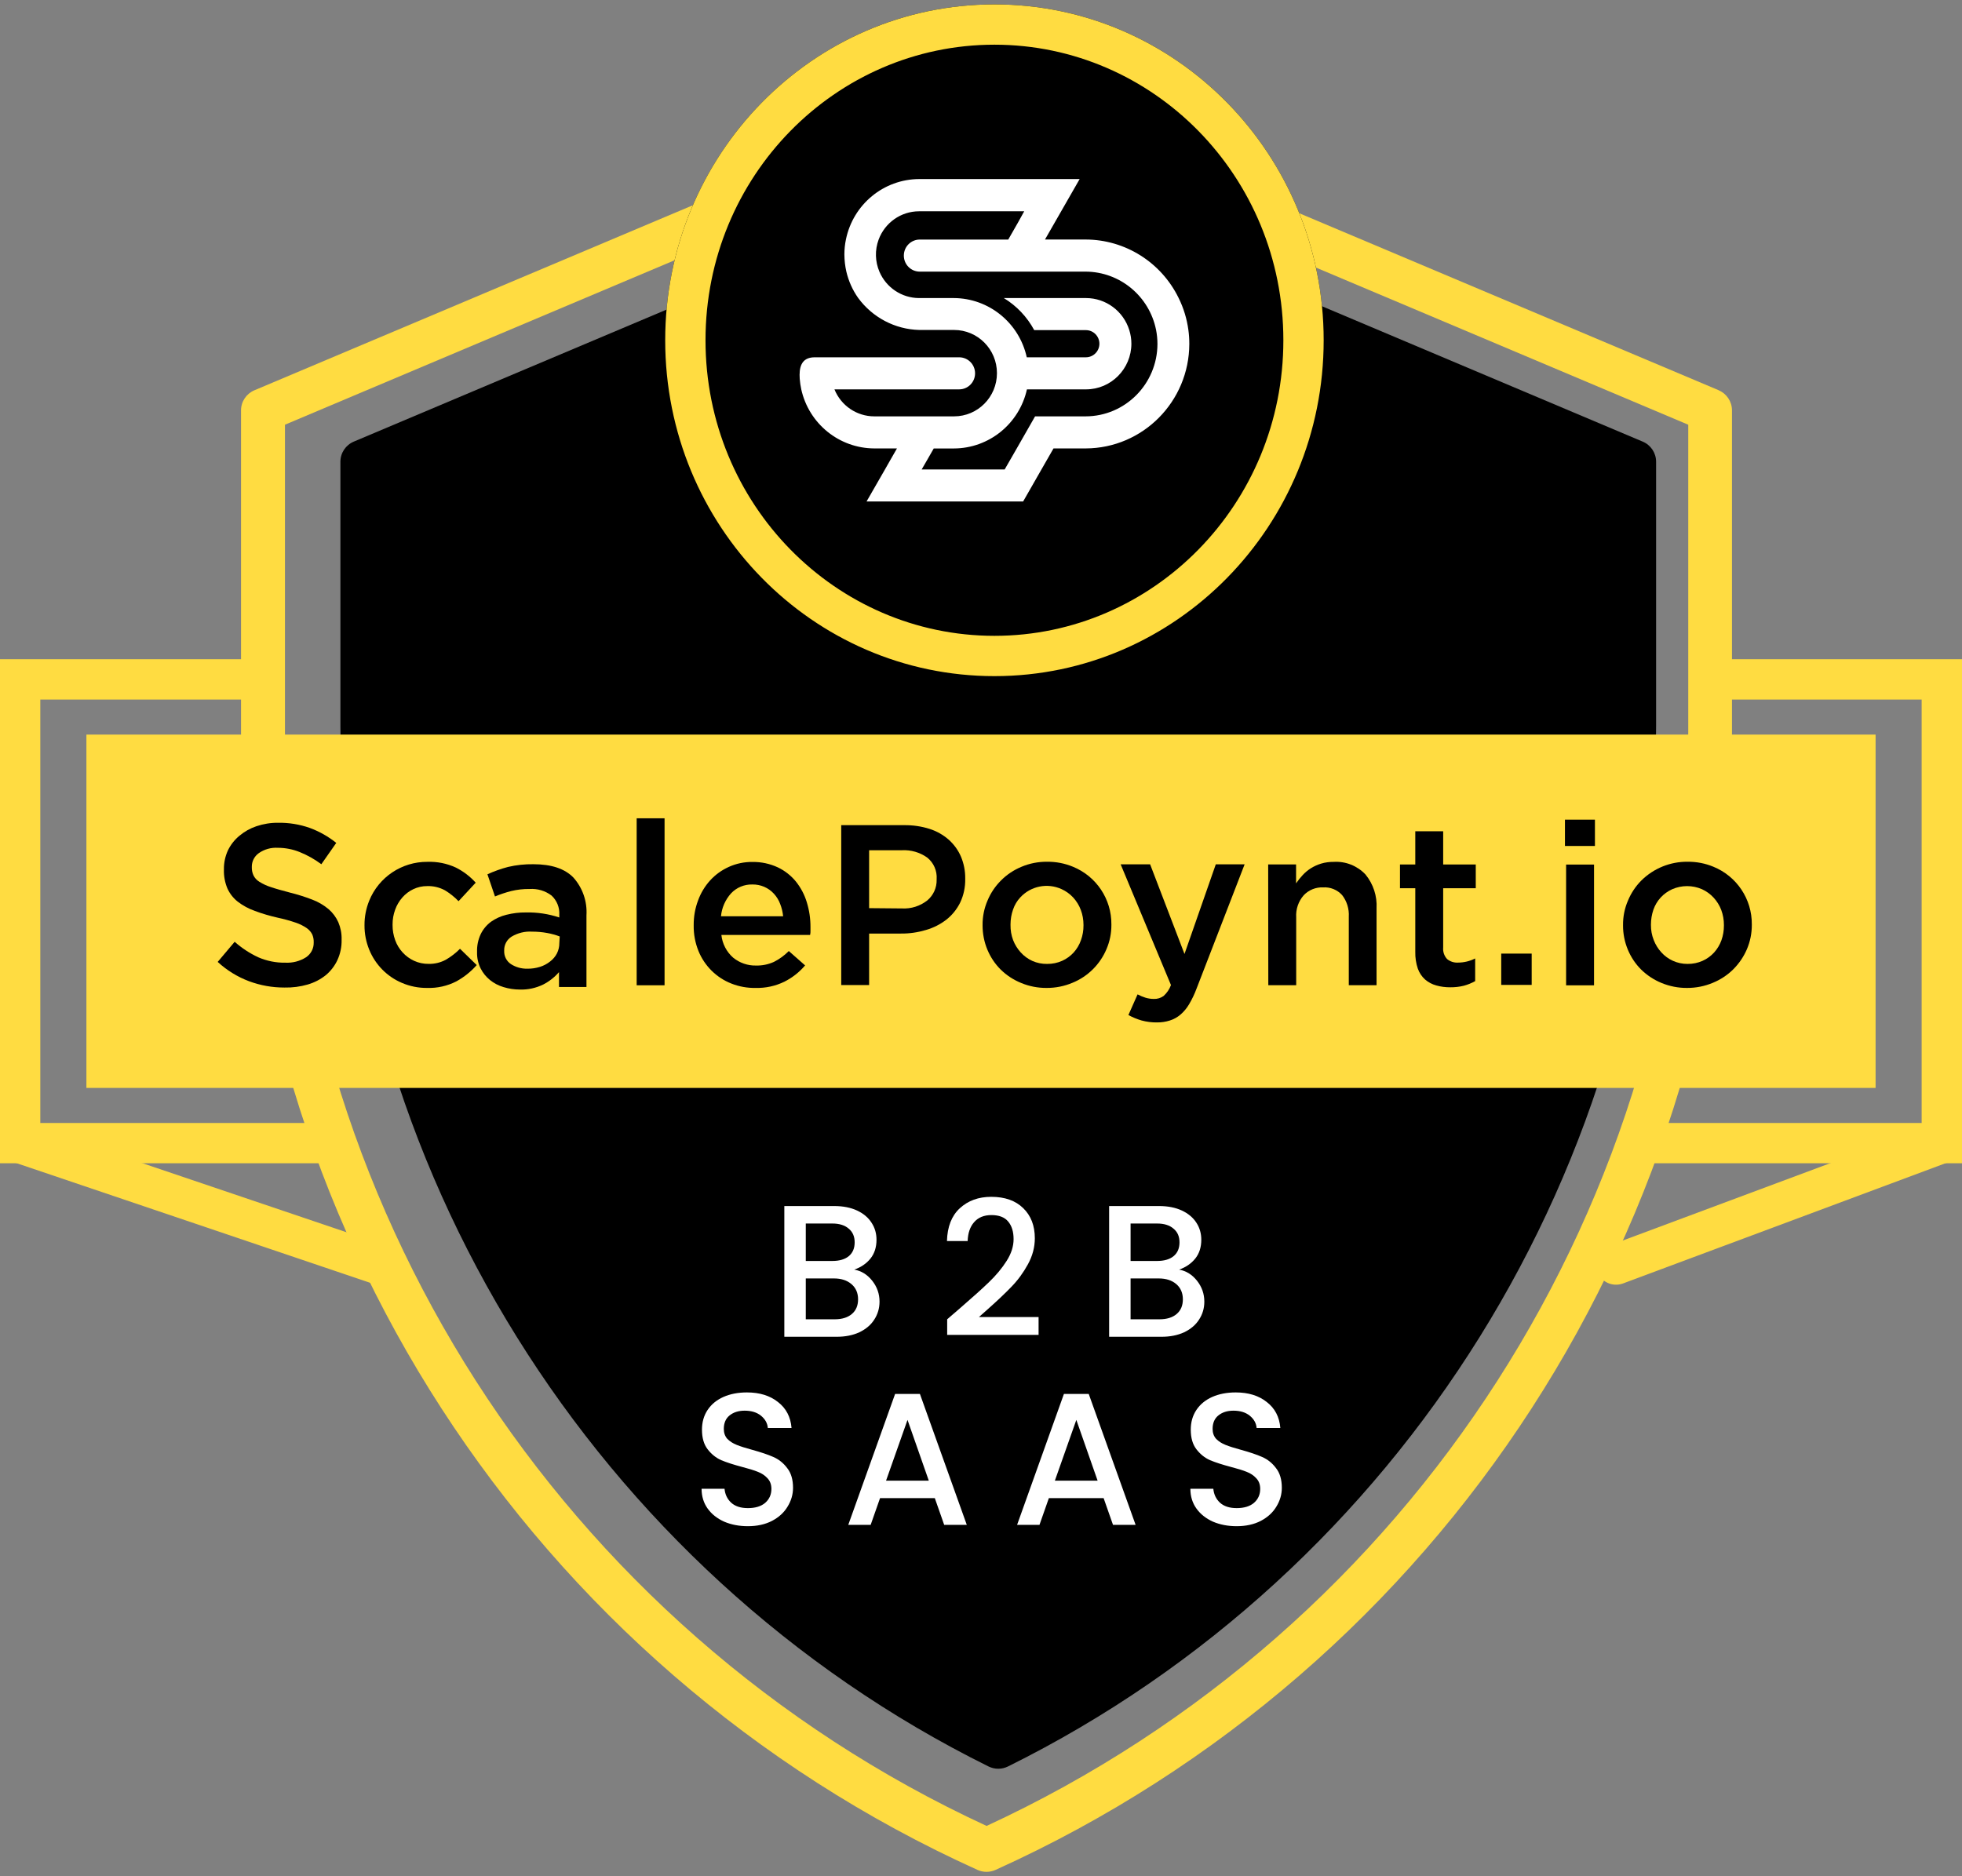 <svg width="46" height="44" viewBox="0 0 46 44" fill="none" xmlns="http://www.w3.org/2000/svg">
<rect x="0" y="0" width="46" height="44" fill="#808080" stroke="none"/>
<path d="M40.297 9.152L23.332 1.991C23.204 1.936 23.058 1.936 22.931 1.991L5.966 9.152C5.775 9.232 5.651 9.418 5.651 9.624V17.169C5.651 28.634 12.428 39.106 22.917 43.851C22.983 43.881 23.056 43.897 23.129 43.897C23.202 43.897 23.275 43.881 23.342 43.851C33.83 39.108 40.607 28.634 40.607 17.169V9.624C40.607 9.418 40.484 9.232 40.293 9.152H40.297ZM39.582 17.167C39.582 28.154 33.133 38.196 23.131 42.82C13.13 38.198 6.681 28.154 6.681 17.167V9.96L23.131 3.015L39.582 9.96V17.167Z" fill="#FFDC41"/>
<path d="M23.204 4.062L8.296 10.356C8.105 10.436 7.981 10.622 7.981 10.828V17.018C7.981 27.274 13.946 36.855 23.175 41.425C23.248 41.461 23.326 41.479 23.404 41.479C23.483 41.479 23.561 41.461 23.634 41.425C32.863 36.853 38.828 27.274 38.828 17.018V10.828C38.828 10.622 38.704 10.436 38.513 10.356L23.605 4.062C23.478 4.008 23.331 4.008 23.204 4.062Z" fill="black"/>
<path d="M31.034 7.979C31.034 12.329 27.578 15.856 23.315 15.856C19.052 15.856 15.596 12.329 15.596 7.979C15.596 3.629 19.052 0.103 23.315 0.103C27.578 0.103 31.034 3.629 31.034 7.979Z" fill="black"/>
<path fill-rule="evenodd" clip-rule="evenodd" d="M23.315 14.911C27.038 14.911 30.089 11.826 30.089 7.979C30.089 4.133 27.038 1.048 23.315 1.048C19.592 1.048 16.541 4.133 16.541 7.979C16.541 11.826 19.592 14.911 23.315 14.911ZM23.315 15.856C27.578 15.856 31.034 12.329 31.034 7.979C31.034 3.629 27.578 0.103 23.315 0.103C19.052 0.103 15.596 3.629 15.596 7.979C15.596 12.329 19.052 15.856 23.315 15.856Z" fill="#FFDC41"/>
<path fill-rule="evenodd" clip-rule="evenodd" d="M24.077 9.131H25.464C26.05 9.13 26.524 8.651 26.526 8.061C26.526 7.952 26.509 7.845 26.477 7.742C26.338 7.295 25.928 6.991 25.464 6.99H23.535C23.835 7.172 24.081 7.432 24.248 7.742H25.46C25.634 7.742 25.776 7.885 25.776 8.061C25.776 8.236 25.634 8.379 25.46 8.379H24.073C23.895 7.57 23.184 6.993 22.361 6.99H21.546C21.143 6.988 20.779 6.746 20.619 6.373C20.517 6.134 20.509 5.865 20.599 5.621C20.746 5.222 21.123 4.956 21.546 4.955H24.013L23.863 5.226L23.639 5.618H21.564C21.358 5.618 21.191 5.786 21.191 5.994C21.191 6.202 21.358 6.37 21.564 6.37H25.453C26.256 6.373 26.946 6.945 27.105 7.738C27.126 7.846 27.137 7.956 27.137 8.067C27.134 9.003 26.382 9.762 25.453 9.764H24.268L23.838 10.517L23.555 11.009H21.609L21.735 10.791L21.892 10.517H22.366C23.187 10.514 23.897 9.939 24.077 9.131ZM19.564 9.131H22.488C22.694 9.131 22.861 8.963 22.861 8.755C22.861 8.547 22.694 8.379 22.488 8.379H19.101C18.773 8.379 18.733 8.635 18.75 8.884C18.757 8.967 18.768 9.05 18.786 9.131C18.966 9.939 19.677 10.513 20.498 10.516H21.03L20.873 10.79L20.749 11.008L20.317 11.76H23.988L24.418 11.008L24.7 10.516H25.455C26.795 10.511 27.88 9.417 27.884 8.066C27.884 7.956 27.877 7.846 27.862 7.737C27.827 7.475 27.749 7.221 27.632 6.985C27.223 6.149 26.378 5.619 25.453 5.617H24.5L24.725 5.225L24.882 4.951L25.313 4.199H21.553C20.719 4.201 20.001 4.793 19.833 5.617C19.809 5.732 19.797 5.849 19.797 5.967C19.798 6.102 19.813 6.237 19.843 6.369C19.895 6.591 19.988 6.8 20.119 6.986C20.456 7.446 20.985 7.724 21.553 7.738H22.369C22.924 7.738 23.374 8.191 23.374 8.751C23.374 9.311 22.924 9.764 22.369 9.764H20.498C20.088 9.764 19.719 9.514 19.564 9.131Z" fill="white"/>
<path d="M2.026 17.227H43.974V25.513H2.026V17.227Z" fill="#FFDC41"/>
<path fill-rule="evenodd" clip-rule="evenodd" d="M39.691 15.932C39.691 15.671 39.903 15.46 40.164 15.46H46V27.28H38.795C38.534 27.28 38.322 27.069 38.322 26.808C38.322 26.547 38.534 26.335 38.795 26.335H45.054V16.405H40.164C39.903 16.405 39.691 16.193 39.691 15.932Z" fill="#FFDC41"/>
<path fill-rule="evenodd" clip-rule="evenodd" d="M6.584 15.932C6.584 15.671 6.373 15.46 6.112 15.46H-3.27746e-05V27.28H7.723C7.984 27.28 8.195 27.069 8.195 26.808C8.195 26.547 7.984 26.335 7.723 26.335H0.945V16.405H6.112C6.373 16.405 6.584 16.193 6.584 15.932Z" fill="#FFDC41"/>
<path fill-rule="evenodd" clip-rule="evenodd" d="M0.025 26.655C-0.059 26.903 0.074 27.171 0.321 27.255L8.737 30.103C8.984 30.187 9.252 30.054 9.336 29.807C9.419 29.559 9.287 29.291 9.04 29.208L0.624 26.359C0.377 26.276 0.109 26.408 0.025 26.655ZM45.97 26.642C45.879 26.397 45.607 26.273 45.362 26.364L37.724 29.212C37.479 29.304 37.355 29.576 37.446 29.82C37.537 30.065 37.809 30.189 38.054 30.098L45.692 27.25C45.937 27.159 46.061 26.886 45.97 26.642Z" fill="#FFDC41"/>
<path fill-rule="evenodd" clip-rule="evenodd" d="M6.671 23.159C6.387 23.16 6.105 23.11 5.839 23.011C5.567 22.909 5.318 22.755 5.104 22.558L5.502 22.086C5.667 22.233 5.853 22.355 6.054 22.449C6.254 22.536 6.471 22.58 6.69 22.576C6.861 22.585 7.031 22.541 7.176 22.449C7.29 22.372 7.358 22.243 7.355 22.105V22.094C7.357 22.032 7.345 21.971 7.321 21.914C7.291 21.855 7.248 21.805 7.194 21.767C7.115 21.713 7.03 21.67 6.939 21.639C6.799 21.591 6.657 21.552 6.512 21.521C6.33 21.48 6.152 21.428 5.977 21.363C5.832 21.312 5.696 21.239 5.574 21.145C5.47 21.063 5.387 20.957 5.332 20.836C5.274 20.697 5.245 20.546 5.25 20.395V20.383C5.248 20.23 5.281 20.079 5.345 19.94C5.409 19.809 5.5 19.693 5.613 19.6C5.731 19.501 5.866 19.425 6.012 19.376C6.176 19.321 6.348 19.293 6.521 19.295C6.774 19.291 7.025 19.332 7.264 19.416C7.488 19.499 7.697 19.617 7.884 19.767L7.534 20.267C7.377 20.15 7.206 20.054 7.025 19.981C6.863 19.916 6.69 19.882 6.516 19.882C6.355 19.872 6.197 19.916 6.065 20.009C5.964 20.082 5.903 20.2 5.904 20.326V20.336C5.902 20.402 5.915 20.467 5.942 20.527C5.972 20.589 6.019 20.641 6.078 20.677C6.164 20.731 6.256 20.774 6.353 20.804C6.469 20.844 6.617 20.884 6.797 20.932C6.975 20.976 7.15 21.031 7.321 21.097C7.46 21.149 7.589 21.225 7.703 21.32C7.801 21.404 7.879 21.509 7.932 21.627C7.986 21.755 8.013 21.892 8.009 22.031V22.041C8.013 22.204 7.979 22.366 7.911 22.514C7.848 22.651 7.754 22.772 7.638 22.869C7.513 22.969 7.369 23.043 7.215 23.088C7.039 23.139 6.855 23.163 6.671 23.159Z" fill="black"/>
<path fill-rule="evenodd" clip-rule="evenodd" d="M10.012 23.168C9.811 23.17 9.612 23.13 9.428 23.052C9.077 22.905 8.8 22.624 8.657 22.272C8.583 22.091 8.545 21.898 8.546 21.703V21.693C8.545 21.497 8.583 21.303 8.657 21.121C8.882 20.567 9.423 20.207 10.021 20.211C10.251 20.203 10.48 20.249 10.689 20.346C10.864 20.434 11.022 20.554 11.153 20.7L10.751 21.134C10.656 21.035 10.549 20.95 10.432 20.879C10.304 20.81 10.161 20.775 10.016 20.78C9.902 20.779 9.791 20.804 9.689 20.853C9.591 20.899 9.505 20.965 9.434 21.046C9.36 21.13 9.303 21.227 9.265 21.332C9.224 21.444 9.203 21.562 9.204 21.681V21.693C9.203 21.813 9.224 21.933 9.265 22.047C9.303 22.154 9.363 22.252 9.439 22.335C9.514 22.418 9.606 22.485 9.708 22.532C9.815 22.581 9.933 22.606 10.051 22.604C10.193 22.607 10.332 22.573 10.456 22.505C10.576 22.435 10.687 22.349 10.785 22.25L11.177 22.632C11.041 22.786 10.88 22.915 10.7 23.014C10.488 23.123 10.251 23.176 10.012 23.168Z" fill="black"/>
<path fill-rule="evenodd" clip-rule="evenodd" d="M13.106 23.146V22.797C13.003 22.917 12.877 23.016 12.736 23.088C12.566 23.171 12.378 23.212 12.189 23.206C12.059 23.206 11.931 23.187 11.807 23.149C11.691 23.115 11.582 23.059 11.488 22.983C11.396 22.909 11.321 22.815 11.268 22.71C11.21 22.591 11.181 22.46 11.185 22.328V22.318C11.181 22.176 11.21 22.036 11.27 21.908C11.325 21.793 11.408 21.694 11.509 21.618C11.618 21.541 11.741 21.485 11.871 21.453C12.021 21.415 12.175 21.396 12.33 21.398C12.596 21.392 12.861 21.432 13.113 21.516V21.453C13.123 21.284 13.057 21.119 12.933 21.003C12.785 20.89 12.601 20.835 12.415 20.848C12.271 20.846 12.127 20.862 11.986 20.896C11.856 20.929 11.729 20.972 11.605 21.023L11.428 20.503C11.584 20.432 11.745 20.374 11.91 20.331C12.105 20.285 12.305 20.264 12.506 20.267C12.93 20.267 13.242 20.372 13.444 20.58C13.66 20.822 13.77 21.14 13.75 21.464V23.146H13.106ZM13.123 21.961C13.028 21.925 12.93 21.898 12.83 21.88C12.711 21.858 12.591 21.848 12.47 21.848C12.303 21.838 12.136 21.88 11.993 21.966C11.883 22.036 11.818 22.158 11.821 22.288V22.299C11.816 22.423 11.876 22.542 11.98 22.61C12.094 22.683 12.227 22.72 12.362 22.717C12.463 22.719 12.563 22.704 12.66 22.674C12.746 22.647 12.828 22.604 12.899 22.547C12.965 22.497 13.019 22.433 13.057 22.36C13.095 22.284 13.115 22.2 13.114 22.115L13.123 21.961Z" fill="black"/>
<path fill-rule="evenodd" clip-rule="evenodd" d="M14.927 19.19H15.581V23.106H14.927V19.19Z" fill="black"/>
<path fill-rule="evenodd" clip-rule="evenodd" d="M17.717 23.168C17.522 23.172 17.328 23.137 17.146 23.065C16.973 22.997 16.817 22.895 16.685 22.765C16.552 22.633 16.446 22.475 16.376 22.302C16.299 22.111 16.261 21.908 16.264 21.703V21.692C16.263 21.496 16.297 21.301 16.366 21.118C16.429 20.944 16.525 20.784 16.649 20.647C16.772 20.512 16.921 20.405 17.087 20.33C17.262 20.251 17.452 20.211 17.644 20.214C17.849 20.211 18.052 20.255 18.237 20.341C18.401 20.419 18.546 20.533 18.661 20.674C18.776 20.818 18.863 20.983 18.916 21.16C18.974 21.348 19.003 21.544 19.002 21.741C19.002 21.771 19.002 21.8 19.002 21.831C19.002 21.861 19.002 21.892 18.993 21.925H16.913C16.935 22.131 17.033 22.321 17.189 22.458C17.341 22.582 17.532 22.648 17.728 22.643C17.872 22.646 18.015 22.617 18.146 22.557C18.275 22.492 18.392 22.406 18.494 22.303L18.876 22.64C18.741 22.799 18.576 22.928 18.39 23.022C18.181 23.124 17.95 23.174 17.717 23.168ZM18.361 21.488C18.351 21.388 18.328 21.29 18.291 21.197C18.258 21.109 18.209 21.029 18.146 20.96C18.016 20.817 17.83 20.738 17.637 20.742C17.449 20.738 17.269 20.813 17.14 20.95C17.006 21.099 16.922 21.288 16.904 21.488H18.361Z" fill="black"/>
<path fill-rule="evenodd" clip-rule="evenodd" d="M19.723 19.351H21.203C21.404 19.349 21.604 19.378 21.796 19.439C21.962 19.492 22.115 19.579 22.246 19.694C22.368 19.804 22.466 19.939 22.531 20.091C22.598 20.252 22.632 20.425 22.63 20.6V20.61C22.634 20.802 22.594 20.993 22.512 21.166C22.435 21.322 22.325 21.459 22.189 21.566C22.046 21.677 21.884 21.759 21.71 21.809C21.52 21.866 21.322 21.895 21.124 21.893H20.377V23.1H19.723V19.351ZM21.146 21.304C21.361 21.316 21.572 21.249 21.741 21.116C21.884 20.996 21.965 20.817 21.96 20.631V20.619C21.974 20.423 21.892 20.233 21.738 20.11C21.566 19.988 21.357 19.928 21.146 19.939H20.377V21.297L21.146 21.304Z" fill="black"/>
<path fill-rule="evenodd" clip-rule="evenodd" d="M24.54 23.168C24.335 23.17 24.132 23.131 23.942 23.052C23.764 22.98 23.601 22.874 23.463 22.739C23.329 22.606 23.223 22.447 23.15 22.272C23.075 22.092 23.037 21.899 23.037 21.703V21.693C23.035 21.496 23.075 21.3 23.153 21.119C23.227 20.942 23.334 20.782 23.47 20.647C23.606 20.51 23.769 20.402 23.947 20.328C24.138 20.247 24.343 20.207 24.55 20.209C24.757 20.207 24.962 20.246 25.153 20.325C25.704 20.548 26.062 21.085 26.057 21.679V21.691C26.058 21.886 26.019 22.079 25.942 22.258C25.791 22.616 25.505 22.9 25.146 23.047C24.954 23.128 24.748 23.169 24.54 23.168ZM24.55 22.605C24.672 22.606 24.793 22.582 24.904 22.532C25.006 22.486 25.098 22.419 25.174 22.336C25.249 22.252 25.307 22.154 25.344 22.047C25.384 21.936 25.404 21.819 25.403 21.701V21.691C25.403 21.569 25.382 21.449 25.339 21.336C25.299 21.229 25.238 21.131 25.161 21.047C25.084 20.964 24.991 20.897 24.889 20.851C24.558 20.7 24.169 20.778 23.922 21.044C23.845 21.126 23.787 21.224 23.751 21.331C23.712 21.442 23.692 21.561 23.692 21.679V21.691C23.69 21.812 23.71 21.933 23.753 22.047C23.794 22.154 23.855 22.251 23.932 22.336C24.008 22.42 24.101 22.488 24.204 22.535C24.313 22.583 24.431 22.607 24.55 22.605Z" fill="black"/>
<path fill-rule="evenodd" clip-rule="evenodd" d="M27.127 23.977C27.005 23.979 26.882 23.963 26.764 23.931C26.657 23.9 26.554 23.857 26.456 23.804L26.671 23.319C26.73 23.351 26.792 23.377 26.856 23.397C26.919 23.416 26.985 23.426 27.052 23.426C27.134 23.429 27.215 23.405 27.282 23.356C27.359 23.286 27.418 23.199 27.454 23.101L26.274 20.269H26.965L27.771 22.372L28.505 20.269H29.181L28.055 23.181C28.007 23.31 27.948 23.434 27.878 23.552C27.824 23.644 27.755 23.727 27.674 23.796C27.602 23.857 27.518 23.904 27.427 23.932C27.33 23.963 27.229 23.978 27.127 23.977Z" fill="black"/>
<path fill-rule="evenodd" clip-rule="evenodd" d="M29.733 20.272H30.387V20.716C30.433 20.648 30.484 20.584 30.54 20.524C30.597 20.462 30.661 20.408 30.732 20.363C30.807 20.316 30.888 20.279 30.973 20.253C31.069 20.224 31.169 20.211 31.269 20.212C31.549 20.195 31.821 20.303 32.014 20.507C32.197 20.73 32.29 21.013 32.274 21.301V23.104H31.623V21.499C31.634 21.316 31.579 21.135 31.466 20.99C31.353 20.866 31.19 20.8 31.022 20.81C30.851 20.803 30.684 20.87 30.566 20.995C30.442 21.137 30.378 21.323 30.39 21.511V23.104H29.736L29.733 20.272Z" fill="black"/>
<path fill-rule="evenodd" clip-rule="evenodd" d="M34.003 23.153C33.892 23.154 33.781 23.14 33.675 23.11C33.578 23.084 33.488 23.036 33.412 22.971C33.335 22.902 33.277 22.814 33.242 22.717C33.199 22.59 33.179 22.456 33.182 22.322V20.83H32.823V20.273H33.182V19.494H33.836V20.273H34.6V20.83H33.836V22.22C33.827 22.32 33.86 22.418 33.928 22.491C33.999 22.55 34.09 22.579 34.182 22.574C34.322 22.574 34.461 22.541 34.586 22.477V23.008C34.503 23.055 34.414 23.091 34.322 23.116C34.218 23.142 34.111 23.154 34.003 23.153Z" fill="black"/>
<path fill-rule="evenodd" clip-rule="evenodd" d="M35.197 22.363H35.911V23.097H35.197V22.363Z" fill="black"/>
<path fill-rule="evenodd" clip-rule="evenodd" d="M36.691 19.222H37.394V19.839H36.691V19.222ZM36.718 20.275H37.373V23.107H36.718V20.275Z" fill="black"/>
<path fill-rule="evenodd" clip-rule="evenodd" d="M39.554 23.168C39.349 23.17 39.146 23.13 38.956 23.052C38.779 22.98 38.617 22.873 38.479 22.739C38.345 22.606 38.239 22.447 38.166 22.272C38.091 22.092 38.052 21.899 38.053 21.703V21.693C38.051 21.496 38.09 21.3 38.169 21.119C38.242 20.943 38.349 20.782 38.484 20.647C38.772 20.363 39.161 20.205 39.566 20.209C39.773 20.207 39.978 20.246 40.169 20.325C40.719 20.548 41.078 21.085 41.072 21.679V21.691C41.073 21.886 41.034 22.079 40.958 22.258C40.883 22.434 40.775 22.593 40.641 22.728C40.504 22.865 40.34 22.973 40.161 23.047C39.969 23.128 39.763 23.169 39.554 23.168ZM39.566 22.605C39.688 22.606 39.808 22.582 39.919 22.532C40.022 22.486 40.114 22.419 40.189 22.336C40.264 22.253 40.322 22.155 40.36 22.05C40.399 21.939 40.419 21.821 40.418 21.703V21.693C40.419 21.572 40.397 21.452 40.355 21.338C40.314 21.231 40.253 21.133 40.175 21.049C40.099 20.967 40.007 20.9 39.904 20.853C39.681 20.756 39.428 20.756 39.206 20.853C39.104 20.899 39.012 20.965 38.936 21.047C38.86 21.13 38.802 21.227 38.765 21.333C38.727 21.445 38.707 21.563 38.707 21.682V21.693C38.706 21.813 38.728 21.933 38.772 22.044C38.813 22.151 38.873 22.249 38.95 22.333C39.026 22.418 39.119 22.485 39.222 22.532C39.33 22.581 39.447 22.606 39.566 22.605Z" fill="black"/>
<path d="M28.994 35.791C28.788 35.791 28.603 35.755 28.439 35.685C28.274 35.611 28.144 35.508 28.05 35.376C27.956 35.244 27.909 35.089 27.909 34.913H28.447C28.459 35.045 28.511 35.154 28.602 35.239C28.696 35.325 28.827 35.367 28.994 35.367C29.168 35.367 29.303 35.326 29.4 35.244C29.497 35.158 29.546 35.05 29.546 34.917C29.546 34.814 29.515 34.73 29.453 34.666C29.394 34.601 29.319 34.551 29.228 34.516C29.14 34.48 29.016 34.442 28.858 34.401C28.658 34.348 28.494 34.295 28.368 34.242C28.244 34.187 28.139 34.101 28.05 33.986C27.962 33.872 27.918 33.719 27.918 33.528C27.918 33.351 27.962 33.197 28.05 33.065C28.139 32.932 28.262 32.831 28.421 32.76C28.58 32.69 28.763 32.654 28.972 32.654C29.269 32.654 29.512 32.729 29.7 32.879C29.891 33.026 29.997 33.229 30.018 33.488H29.462C29.453 33.376 29.4 33.281 29.303 33.201C29.206 33.122 29.078 33.082 28.919 33.082C28.775 33.082 28.658 33.119 28.566 33.193C28.475 33.266 28.43 33.372 28.43 33.51C28.43 33.604 28.458 33.682 28.514 33.744C28.572 33.803 28.646 33.85 28.734 33.885C28.822 33.92 28.943 33.959 29.096 34C29.299 34.056 29.463 34.111 29.59 34.167C29.719 34.223 29.828 34.31 29.916 34.428C30.007 34.542 30.053 34.697 30.053 34.891C30.053 35.047 30.01 35.194 29.925 35.332C29.843 35.47 29.721 35.582 29.559 35.667C29.4 35.749 29.212 35.791 28.994 35.791Z" fill="white"/>
<path d="M25.875 35.133H24.591L24.371 35.76H23.846L24.944 32.69H25.526L26.625 35.76H26.095L25.875 35.133ZM25.734 34.723L25.235 33.298L24.732 34.723H25.734Z" fill="white"/>
<path d="M21.917 35.133H20.633L20.413 35.76H19.888L20.986 32.69H21.568L22.667 35.76H22.137L21.917 35.133ZM21.776 34.723L21.277 33.298L20.774 34.723H21.776Z" fill="white"/>
<path d="M17.534 35.791C17.328 35.791 17.143 35.755 16.979 35.685C16.814 35.611 16.684 35.508 16.59 35.376C16.496 35.244 16.449 35.089 16.449 34.913H16.987C16.999 35.045 17.051 35.154 17.142 35.239C17.236 35.325 17.367 35.367 17.534 35.367C17.708 35.367 17.843 35.326 17.94 35.244C18.037 35.158 18.086 35.05 18.086 34.917C18.086 34.814 18.055 34.73 17.993 34.666C17.934 34.601 17.859 34.551 17.768 34.516C17.68 34.48 17.556 34.442 17.398 34.401C17.198 34.348 17.034 34.295 16.908 34.242C16.784 34.187 16.679 34.101 16.59 33.986C16.502 33.872 16.458 33.719 16.458 33.528C16.458 33.351 16.502 33.197 16.59 33.065C16.679 32.932 16.802 32.831 16.961 32.76C17.12 32.69 17.303 32.654 17.512 32.654C17.809 32.654 18.052 32.729 18.24 32.879C18.431 33.026 18.537 33.229 18.558 33.488H18.002C17.993 33.376 17.94 33.281 17.843 33.201C17.746 33.122 17.618 33.082 17.459 33.082C17.315 33.082 17.198 33.119 17.106 33.193C17.015 33.266 16.97 33.372 16.97 33.51C16.97 33.604 16.998 33.682 17.053 33.744C17.112 33.803 17.186 33.85 17.274 33.885C17.362 33.92 17.483 33.959 17.636 34C17.839 34.056 18.003 34.111 18.13 34.167C18.259 34.223 18.368 34.31 18.456 34.428C18.547 34.542 18.593 34.697 18.593 34.891C18.593 35.047 18.55 35.194 18.465 35.332C18.383 35.47 18.261 35.582 18.099 35.667C17.94 35.749 17.752 35.791 17.534 35.791Z" fill="white"/>
<path d="M27.645 29.774C27.809 29.803 27.949 29.89 28.064 30.034C28.178 30.178 28.236 30.342 28.236 30.524C28.236 30.68 28.195 30.821 28.112 30.947C28.033 31.071 27.917 31.169 27.764 31.243C27.611 31.314 27.433 31.349 27.23 31.349H26.004V28.283H27.173C27.382 28.283 27.561 28.319 27.711 28.389C27.861 28.46 27.974 28.555 28.051 28.676C28.127 28.793 28.165 28.926 28.165 29.073C28.165 29.249 28.118 29.396 28.024 29.514C27.93 29.631 27.804 29.718 27.645 29.774ZM26.507 29.571H27.129C27.293 29.571 27.421 29.534 27.512 29.461C27.607 29.384 27.654 29.276 27.654 29.134C27.654 28.996 27.607 28.889 27.512 28.812C27.421 28.733 27.293 28.693 27.129 28.693H26.507V29.571ZM27.186 30.939C27.357 30.939 27.49 30.897 27.587 30.815C27.684 30.733 27.733 30.618 27.733 30.471C27.733 30.321 27.681 30.202 27.579 30.114C27.476 30.026 27.339 29.981 27.168 29.981H26.507V30.939H27.186Z" fill="white"/>
<path d="M22.524 30.665C22.806 30.421 23.029 30.221 23.19 30.065C23.355 29.906 23.492 29.742 23.6 29.571C23.709 29.401 23.764 29.23 23.764 29.059C23.764 28.883 23.721 28.745 23.636 28.645C23.553 28.545 23.422 28.495 23.243 28.495C23.07 28.495 22.934 28.551 22.837 28.663C22.743 28.771 22.693 28.918 22.687 29.104H22.202C22.211 28.768 22.311 28.513 22.502 28.336C22.696 28.157 22.942 28.067 23.239 28.067C23.559 28.067 23.809 28.155 23.989 28.332C24.171 28.508 24.262 28.743 24.262 29.038C24.262 29.249 24.208 29.453 24.099 29.651C23.993 29.845 23.865 30.02 23.715 30.175C23.568 30.328 23.38 30.506 23.151 30.709L22.952 30.886H24.35V31.305H22.207V30.939L22.524 30.665Z" fill="white"/>
<path d="M20.029 29.774C20.194 29.803 20.334 29.89 20.449 30.034C20.563 30.178 20.621 30.342 20.621 30.524C20.621 30.68 20.579 30.821 20.497 30.947C20.418 31.071 20.302 31.169 20.149 31.243C19.996 31.314 19.818 31.349 19.615 31.349H18.389V28.283H19.558C19.766 28.283 19.946 28.319 20.096 28.389C20.246 28.46 20.359 28.555 20.435 28.676C20.512 28.793 20.55 28.926 20.55 29.073C20.55 29.249 20.503 29.396 20.409 29.514C20.315 29.631 20.188 29.718 20.029 29.774ZM18.892 29.571H19.514C19.678 29.571 19.806 29.534 19.897 29.461C19.991 29.384 20.038 29.276 20.038 29.134C20.038 28.996 19.991 28.889 19.897 28.812C19.806 28.733 19.678 28.693 19.514 28.693H18.892V29.571ZM19.571 30.939C19.741 30.939 19.875 30.897 19.972 30.815C20.069 30.733 20.118 30.618 20.118 30.471C20.118 30.321 20.066 30.202 19.963 30.114C19.86 30.026 19.724 29.981 19.553 29.981H18.892V30.939H19.571Z" fill="white"/>
</svg>
